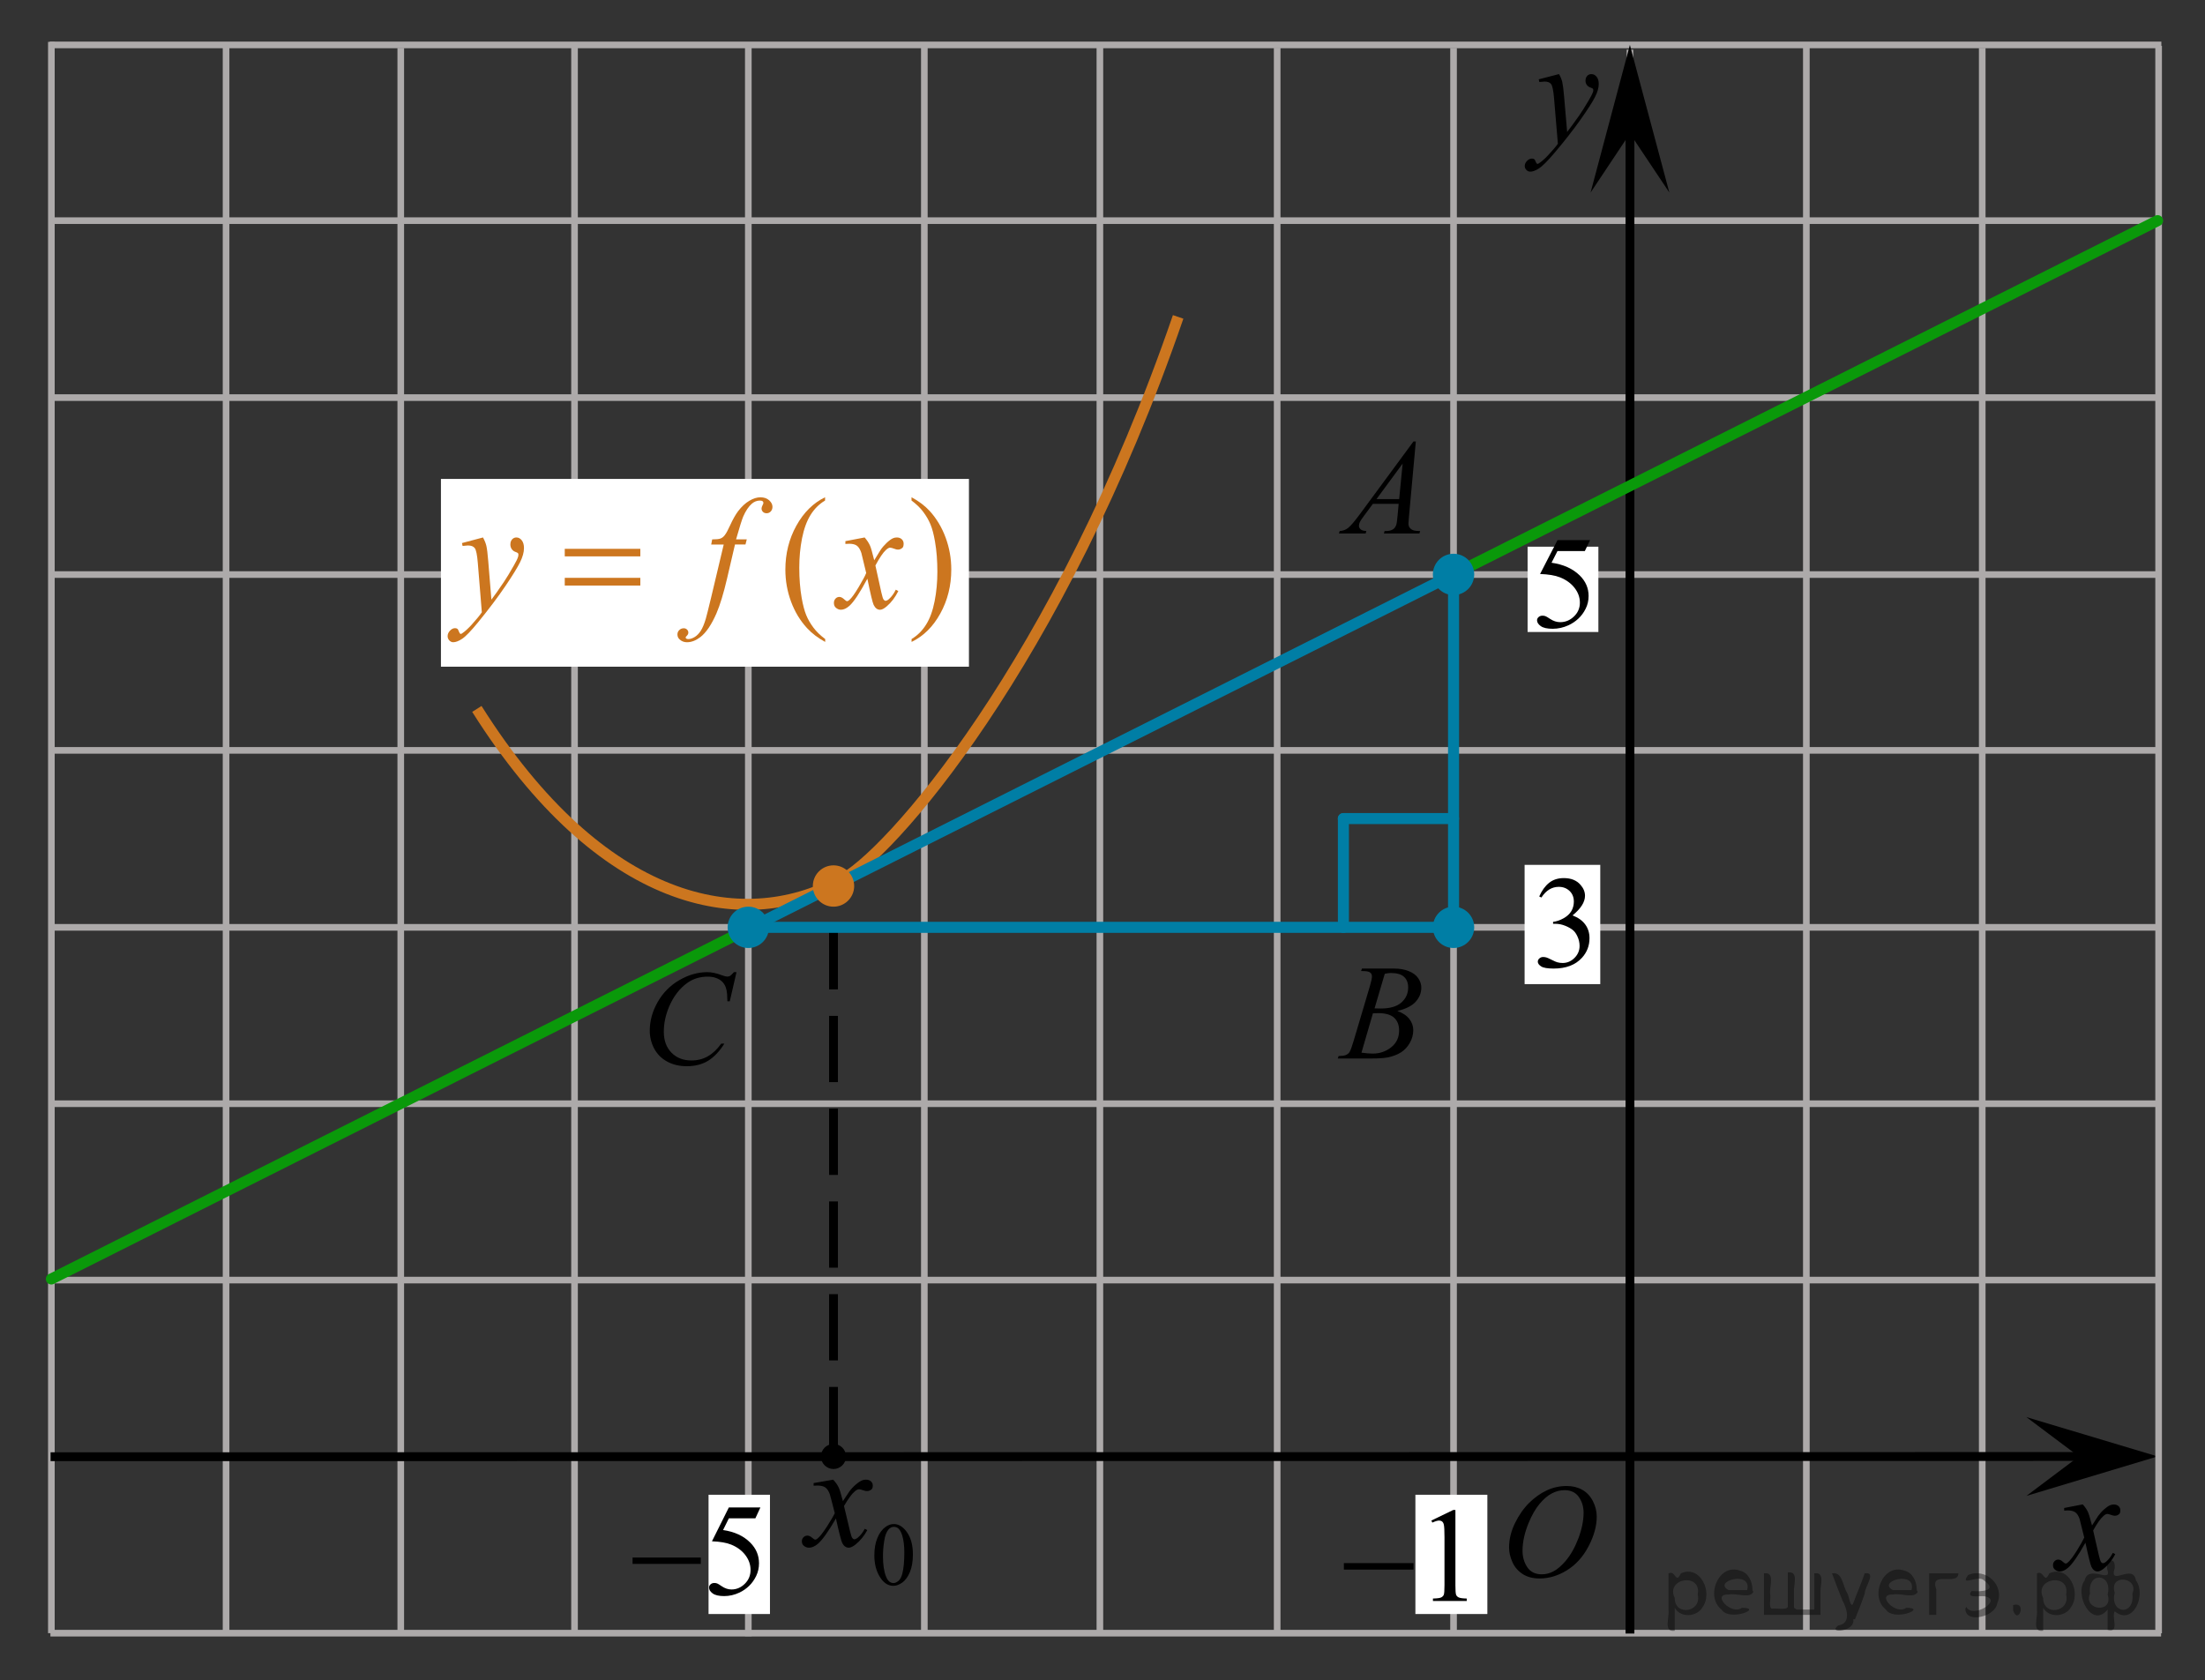 <?xml version="1.0" encoding="utf-8"?>
<!-- Generator: Adobe Illustrator 16.0.0, SVG Export Plug-In . SVG Version: 6.00 Build 0)  -->
<!DOCTYPE svg PUBLIC "-//W3C//DTD SVG 1.1//EN" "http://www.w3.org/Graphics/SVG/1.1/DTD/svg11.dtd">
<svg version="1.1" id="Слой_1" xmlns="http://www.w3.org/2000/svg" xmlns:xlink="http://www.w3.org/1999/xlink" x="0px" y="0px"
	 width="249.573px" height="190.203px" viewBox="-2.954 -83.501 249.573 190.203"
	 enable-background="new -2.954 -83.501 249.573 190.203" xml:space="preserve">
<rect x="-2.954" y="-83.501" width="249.573" height="190.203" fill="#333333" stroke="none"/>
<line fill="none" stroke="#ADAAAA" stroke-width="0.75" stroke-miterlimit="10" x1="221.405" y1="101.618" x2="221.405" y2="-78.077"/>
<line fill="none" stroke="#ADAAAA" stroke-width="0.75" stroke-miterlimit="10" x1="201.497" y1="101.494" x2="201.497" y2="-78.201"/>
<line fill="none" stroke="#ADAAAA" stroke-width="0.75" stroke-miterlimit="10" x1="2.908" y1="-18.462" x2="241.081" y2="-18.462"/>
<line fill="none" stroke="#ADAAAA" stroke-width="0.75" stroke-miterlimit="10" x1="2.886" y1="21.473" x2="241.369" y2="21.473"/>
<line fill="none" stroke="#ADAAAA" stroke-width="0.75" stroke-miterlimit="10" x1="2.886" y1="41.438" x2="241.361" y2="41.438"/>
<line fill="none" stroke="#ADAAAA" stroke-width="0.75" stroke-miterlimit="10" x1="2.778" y1="61.404" x2="241.062" y2="61.404"/>
<line fill="none" stroke="#ADAAAA" stroke-width="0.75" stroke-miterlimit="10" x1="2.687" y1="81.372" x2="221.472" y2="81.372"/>
<line fill="none" stroke="#ADAAAA" stroke-width="0.75" stroke-miterlimit="10" x1="101.667" y1="101.593" x2="101.667" y2="-78.152"/>
<line fill="none" stroke="#ADAAAA" stroke-width="0.75" stroke-miterlimit="10" x1="141.602" y1="101.631" x2="141.602" y2="-78.094"/>
<line fill="none" stroke="#ADAAAA" stroke-width="0.75" stroke-miterlimit="10" x1="161.566" y1="101.618" x2="161.566" y2="-78.077"/>
<line fill="none" stroke="#ADAAAA" stroke-width="0.75" stroke-miterlimit="10" x1="181.533" y1="101.508" x2="181.533" y2="-77.878"/>
<path fill="none" stroke="#000000" stroke-width="1.25" stroke-linejoin="round" stroke-miterlimit="8" d="M241.429,101.336"/>
<path fill="none" stroke="#000000" stroke-width="1.25" stroke-linejoin="round" stroke-miterlimit="8" d="M230.117,92.69"/>
<path fill="none" stroke="#000000" stroke-width="1.25" stroke-linejoin="round" stroke-miterlimit="8" d="M241.429,101.336"/>
<path fill="none" stroke="#000000" stroke-width="1.25" stroke-linejoin="round" stroke-miterlimit="8" d="M222.31,77.567"/>
<path fill="none" stroke="#000000" stroke-width="1.25" stroke-linejoin="round" stroke-miterlimit="8" d="M224.897,87.831"/>
<path fill="none" stroke="#000000" stroke-width="1.25" stroke-linejoin="round" stroke-miterlimit="8" d="M226.957,87.831"/>
<path fill="none" stroke="#000000" stroke-width="1.25" stroke-linejoin="round" stroke-miterlimit="8" d="M229.791,87.831"/>
<path fill="none" stroke="#000000" stroke-width="1.25" stroke-linejoin="round" stroke-miterlimit="8" d="M232.626,87.831"/>
<path fill="none" stroke="#000000" stroke-width="1.25" stroke-linejoin="round" stroke-miterlimit="8" d="M230.199,92.741"/>
<path fill="none" stroke="#000000" stroke-width="1.25" stroke-linejoin="round" stroke-miterlimit="8" d="M232.257,92.741"/>
<path fill="none" stroke="#000000" stroke-width="1.25" stroke-linejoin="round" stroke-miterlimit="8" d="M235.091,92.741"/>
<path fill="none" stroke="#000000" stroke-width="1.25" stroke-linejoin="round" stroke-miterlimit="8" d="M237.927,92.741"/>
<path fill="none" stroke="#000000" stroke-width="1.25" stroke-linejoin="round" stroke-miterlimit="8" d="M221.466,64.552"/>
<path fill="none" stroke="#000000" stroke-width="1.25" stroke-linejoin="round" stroke-miterlimit="8" d="M222.292,78.102"/>
<path fill="none" stroke="#000000" stroke-width="1.25" stroke-linejoin="round" stroke-miterlimit="8" d="M209.181,41.902"/>
<path fill="none" stroke="#000000" stroke-width="1.25" stroke-linejoin="round" stroke-miterlimit="8" d="M221.479,64.682"/>
<path fill="none" stroke="#000000" stroke-width="1.25" stroke-linejoin="round" stroke-miterlimit="8" d="M163.807,22.903"/>
<path fill="none" stroke="#000000" stroke-width="1.25" stroke-linejoin="round" stroke-miterlimit="8" d="M209.66,42.346"/>
<path fill="none" stroke="#000000" stroke-width="1.25" stroke-linejoin="round" stroke-miterlimit="8" d="M148.596,31.868"/>
<path fill="none" stroke="#000000" stroke-width="1.25" stroke-linejoin="round" stroke-miterlimit="8" d="M141.602,61.404"/>
<line fill="none" stroke="#ADAAAA" stroke-width="0.75" stroke-miterlimit="10" x1="2.688" y1="-38.493" x2="241.369" y2="-38.493"/>
<line fill="none" stroke="#ADAAAA" stroke-width="0.75" stroke-miterlimit="10" x1="3.221" y1="1.44" x2="241.173" y2="1.44"/>
<g>
	<g>
		<g>
			<g>
				<g>
					<g>
						<g>
							<g>
								<g>
									<g>
										<defs>
											<rect id="SVGID_1_" x="225.897" y="81.204" width="16.131" height="18.543"/>
										</defs>
										<clipPath id="SVGID_2_">
											<use xlink:href="#SVGID_1_"  overflow="visible"/>
										</clipPath>
										<g clip-path="url(#SVGID_2_)">
											<path d="M232.78,86.794c0.261,0.282,0.447,0.564,0.584,0.85c0.097,0.193,0.248,0.709,0.468,1.539l0.688-1.073
												c0.189-0.263,0.406-0.511,0.668-0.743c0.271-0.233,0.494-0.396,0.693-0.479c0.127-0.058,0.266-0.082,0.418-0.082
												c0.225,0,0.402,0.063,0.539,0.188c0.133,0.125,0.199,0.273,0.199,0.457c0,0.202-0.037,0.349-0.117,0.425
												c-0.146,0.135-0.314,0.202-0.504,0.202c-0.109,0-0.23-0.022-0.355-0.071c-0.246-0.088-0.412-0.131-0.496-0.131
												c-0.127,0-0.27,0.075-0.44,0.229c-0.326,0.281-0.717,0.828-1.166,1.643l0.645,2.805c0.105,0.431,0.189,0.688,0.252,0.771
												c0.066,0.081,0.146,0.127,0.203,0.127c0.111,0,0.24-0.063,0.387-0.188c0.289-0.25,0.535-0.575,0.74-0.979l0.275,0.146
												c-0.33,0.644-0.75,1.172-1.26,1.6c-0.289,0.236-0.533,0.354-0.732,0.354c-0.295,0-0.527-0.172-0.701-0.515
												c-0.104-0.214-0.338-1.125-0.684-2.737c-0.82,1.474-1.479,2.42-1.976,2.845c-0.313,0.271-0.631,0.407-0.93,0.407
												c-0.211,0-0.396-0.077-0.576-0.235c-0.125-0.116-0.188-0.276-0.188-0.479c0-0.183,0.059-0.328,0.174-0.446
												c0.115-0.117,0.256-0.183,0.424-0.183s0.354,0.09,0.537,0.265c0.135,0.125,0.24,0.188,0.313,0.188
												c0.064,0,0.146-0.045,0.238-0.132c0.248-0.206,0.586-0.647,1.017-1.336c0.426-0.688,0.7-1.183,0.834-1.479
												c-0.324-1.318-0.503-2.021-0.525-2.098c-0.121-0.354-0.279-0.604-0.475-0.748c-0.193-0.146-0.479-0.224-0.855-0.224
												c-0.121,0-0.26,0.008-0.418,0.019V87.2L232.78,86.794z"/>
										</g>
									</g>
								</g>
							</g>
						</g>
					</g>
				</g>
			</g>
		</g>
	</g>
</g>
<line fill="none" stroke="#ADAAAA" stroke-width="0.75" stroke-miterlimit="10" x1="2.753" y1="101.372" x2="241.648" y2="101.372"/>
<line fill="none" stroke="#ADAAAA" stroke-width="0.75" stroke-miterlimit="10" x1="81.744" y1="101.717" x2="81.744" y2="-78.187"/>
<line fill="none" stroke="#ADAAAA" stroke-width="0.75" stroke-miterlimit="10" x1="121.537" y1="101.631" x2="121.537" y2="-78.107"/>
<line fill="none" stroke="#ADAAAA" stroke-width="0.75" stroke-miterlimit="10" x1="2.68" y1="-78.417" x2="241.679" y2="-78.417"/>
<line fill="none" stroke="#ADAAAA" stroke-width="0.75" stroke-miterlimit="10" x1="62.074" y1="101.681" x2="62.074" y2="-78.223"/>
<line fill="none" stroke="#ADAAAA" stroke-width="0.75" stroke-miterlimit="10" x1="42.406" y1="101.508" x2="42.406" y2="-78.08"/>
<g>
	<g>
		<g>
			<g>
				<g>
					<g>
						<g>
							<defs>
								<rect id="SVGID_3_" x="84.792" y="74.531" width="18.521" height="24.692"/>
							</defs>
							<clipPath id="SVGID_4_">
								<use xlink:href="#SVGID_3_"  overflow="visible"/>
							</clipPath>
							<g clip-path="url(#SVGID_4_)">
								<path d="M96.01,92.563c0-0.77,0.115-1.43,0.35-1.983c0.229-0.558,0.539-0.968,0.925-1.24
									c0.297-0.215,0.604-0.321,0.924-0.321c0.52,0,0.979,0.268,1.393,0.791c0.517,0.651,0.771,1.537,0.771,2.651
									c0,0.783-0.113,1.447-0.338,1.994c-0.229,0.545-0.517,0.94-0.861,1.188c-0.353,0.248-0.688,0.371-1.012,0.371
									c-0.646,0-1.179-0.38-1.604-1.14C96.192,94.233,96.01,93.463,96.01,92.563z M96.985,92.686c0,0.931,0.113,1.688,0.345,2.271
									c0.188,0.494,0.471,0.74,0.846,0.74c0.18,0,0.363-0.08,0.559-0.24c0.189-0.162,0.338-0.432,0.438-0.813
									c0.149-0.566,0.229-1.373,0.229-2.406c0-0.771-0.08-1.41-0.237-1.926c-0.119-0.381-0.271-0.648-0.461-0.812
									c-0.14-0.108-0.304-0.164-0.492-0.164c-0.228,0-0.426,0.104-0.604,0.304c-0.235,0.274-0.397,0.709-0.483,1.299
									C97.028,91.534,96.985,92.116,96.985,92.686z"/>
							</g>
						</g>
					</g>
				</g>
			</g>
		</g>
		<g>
			<g>
				<g>
					<g>
						<g>
							<defs>
								<rect id="SVGID_5_" x="84.792" y="74.531" width="18.521" height="24.692"/>
							</defs>
							<clipPath id="SVGID_6_">
								<use xlink:href="#SVGID_5_"  overflow="visible"/>
							</clipPath>
							<g clip-path="url(#SVGID_6_)">
								<path d="M91.351,83.999c0.271,0.289,0.478,0.576,0.613,0.862c0.101,0.195,0.262,0.722,0.487,1.564l0.729-1.094
									c0.191-0.268,0.428-0.521,0.705-0.76c0.273-0.24,0.52-0.404,0.729-0.492c0.133-0.057,0.276-0.084,0.438-0.084
									c0.236,0,0.428,0.063,0.568,0.189s0.211,0.278,0.211,0.465c0,0.209-0.043,0.354-0.125,0.432
									c-0.156,0.139-0.332,0.207-0.531,0.207c-0.115,0-0.24-0.025-0.373-0.074c-0.26-0.088-0.436-0.133-0.521-0.133
									c-0.134,0-0.291,0.078-0.476,0.23c-0.344,0.285-0.75,0.846-1.229,1.666l0.68,2.854c0.104,0.438,0.193,0.697,0.27,0.783
									c0.07,0.086,0.146,0.129,0.216,0.129c0.114,0,0.25-0.064,0.405-0.191c0.304-0.254,0.563-0.586,0.775-0.996l0.291,0.15
									c-0.35,0.65-0.791,1.191-1.324,1.625c-0.307,0.242-0.563,0.365-0.771,0.365c-0.312,0-0.558-0.178-0.738-0.523
									c-0.113-0.215-0.354-1.143-0.72-2.785c-0.861,1.498-1.556,2.463-2.072,2.896c-0.338,0.273-0.664,0.414-0.979,0.414
									c-0.222,0-0.422-0.08-0.604-0.24c-0.135-0.123-0.199-0.285-0.199-0.49c0-0.182,0.063-0.334,0.185-0.455
									c0.119-0.121,0.271-0.184,0.446-0.184c0.179,0,0.363,0.088,0.563,0.266c0.144,0.127,0.254,0.191,0.332,0.191
									c0.063,0,0.148-0.045,0.256-0.133c0.261-0.213,0.613-0.664,1.063-1.359c0.447-0.697,0.739-1.199,0.881-1.51
									c-0.347-1.344-0.529-2.055-0.56-2.131c-0.127-0.359-0.293-0.613-0.498-0.768c-0.203-0.146-0.506-0.224-0.899-0.224
									c-0.128,0-0.273,0.004-0.438,0.017v-0.297L91.351,83.999z"/>
							</g>
						</g>
					</g>
				</g>
			</g>
		</g>
	</g>
</g>
<line fill="none" stroke="#ADAAAA" stroke-width="0.75" stroke-miterlimit="10" x1="22.633" y1="101.593" x2="22.633" y2="-78.215"/>
<line fill="none" stroke="#ADAAAA" stroke-width="0.75" stroke-miterlimit="10" x1="2.917" y1="-58.524" x2="241.252" y2="-58.524"/>
<path fill="none" stroke="#ADAAAA" stroke-width="0.75" stroke-miterlimit="10" d="M22.633-78.267"/>
<path fill="none" stroke="#ADAAAA" stroke-width="0.75" stroke-miterlimit="10" d="M22.633,101.287"/>
<line fill="none" stroke="#ADAAAA" stroke-width="0.75" stroke-miterlimit="10" x1="2.86" y1="101.372" x2="2.86" y2="-78.762"/>
<line fill="none" stroke="#000000" stroke-miterlimit="10" x1="181.533" y1="101.415" x2="181.533" y2="-74.153"/>
<polygon points="181.529,-68.39 177.075,-61.7 181.525,-78.417 185.991,-61.707 "/>
<g>
	<g>
		<g>
			<g>
				<g>
					<g>
						<g>
							<g>
								<g>
									<g>
										<g>
											<defs>
												<polygon id="SVGID_7_" points="176.467,-59.799 185.566,-59.799 185.566,-80.318 159.143,-80.318 159.143,-59.799 
																									"/>
											</defs>
											<clipPath id="SVGID_8_">
												<use xlink:href="#SVGID_7_"  overflow="visible"/>
											</clipPath>
											<g clip-path="url(#SVGID_8_)">
												<path d="M173.502-75.114c0.182,0.316,0.301,0.612,0.369,0.89c0.063,0.275,0.137,0.818,0.205,1.627l0.348,4.033
													c0.313-0.396,0.771-1.018,1.369-1.869c0.289-0.415,0.646-0.979,1.065-1.696c0.263-0.438,0.416-0.743,0.478-0.918
													c0.031-0.087,0.047-0.179,0.047-0.271c0-0.061-0.021-0.107-0.055-0.146c-0.037-0.038-0.138-0.083-0.287-0.136
													c-0.15-0.053-0.283-0.146-0.392-0.287c-0.104-0.141-0.147-0.299-0.147-0.479c0-0.225,0.063-0.403,0.188-0.541
													s0.282-0.205,0.477-0.205c0.229,0,0.428,0.101,0.59,0.3c0.162,0.198,0.244,0.475,0.244,0.823
													c0,0.433-0.146,0.926-0.43,1.479c-0.279,0.555-0.827,1.405-1.637,2.554c-0.813,1.146-1.787,2.398-2.938,3.756
													c-0.793,0.936-1.381,1.521-1.769,1.768c-0.383,0.244-0.711,0.363-0.979,0.363c-0.162,0-0.31-0.063-0.435-0.191
													c-0.123-0.128-0.188-0.276-0.188-0.445c0-0.214,0.084-0.406,0.258-0.582c0.172-0.176,0.354-0.263,0.557-0.263
													c0.104,0,0.188,0.022,0.265,0.073c0.041,0.025,0.088,0.104,0.137,0.23c0.055,0.129,0.1,0.215,0.143,0.259
													c0.021,0.026,0.063,0.041,0.099,0.041c0.026,0,0.088-0.026,0.166-0.082c0.289-0.188,0.625-0.479,1.008-0.886
													c0.504-0.535,0.877-0.975,1.117-1.313l-0.438-5.196c-0.074-0.857-0.188-1.381-0.332-1.565
													c-0.146-0.188-0.396-0.278-0.739-0.278c-0.105,0-0.31,0.018-0.591,0.049l-0.067-0.303L173.502-75.114z"/>
											</g>
										</g>
									</g>
								</g>
							</g>
						</g>
					</g>
				</g>
			</g>
		</g>
	</g>
</g>
<line fill="none" stroke="#000000" stroke-linejoin="round" stroke-miterlimit="10" stroke-dasharray="7.5,3" x1="91.386" y1="80.997" x2="91.386" y2="16.497"/>
<g>
	<g>
		<defs>
			<rect id="SVGID_9_" x="77.243" y="50.142" width="23.152" height="18.523"/>
		</defs>
		<clipPath id="SVGID_10_">
			<use xlink:href="#SVGID_9_"  overflow="visible"/>
		</clipPath>
		<g clip-path="url(#SVGID_10_)">
			<path d="M-17.364-28.26l-0.788,2.163h-6.632v-0.307c1.951-1.78,3.324-3.232,4.12-4.361c0.796-1.128,1.193-2.157,1.193-3.092
				c0-0.713-0.218-1.299-0.654-1.757c-0.438-0.459-0.959-0.688-1.567-0.688c-0.553,0-1.049,0.161-1.488,0.484
				c-0.438,0.323-0.764,0.797-0.974,1.422h-0.307c0.138-1.021,0.493-1.808,1.064-2.354c0.572-0.547,1.286-0.821,2.144-0.821
				c0.912,0,1.673,0.293,2.283,0.878c0.611,0.586,0.918,1.277,0.918,2.073c0,0.569-0.134,1.139-0.398,1.708
				c-0.409,0.895-1.072,1.843-1.99,2.843c-1.376,1.503-2.235,2.41-2.579,2.719h2.936c0.597,0,1.016-0.021,1.256-0.065
				s0.458-0.134,0.651-0.27c0.192-0.136,0.361-0.327,0.506-0.575L-17.364-28.26L-17.364-28.26z"/>
		</g>
	</g>
	<g>
		<defs>
			<rect id="SVGID_11_" x="77.243" y="50.142" width="23.152" height="18.523"/>
		</defs>
		<clipPath id="SVGID_12_">
			<use xlink:href="#SVGID_11_"  overflow="visible"/>
		</clipPath>
		<g clip-path="url(#SVGID_12_)">
			<path d="M-27.987-25.875h8.705v0.82h-8.705V-25.875z"/>
		</g>
	</g>
</g>
<polygon points="232.344,81.369 226.403,76.914 241.252,81.365 226.409,85.831 "/>
<line fill="none" stroke="#000000" stroke-miterlimit="10" x1="2.771" y1="81.399" x2="234.102" y2="81.372"/>
<path fill="none" stroke="#CC761F" stroke-width="1.25" stroke-linejoin="round" stroke-miterlimit="8" d="M130.394-47.628
	C116.977-8.586,97.582,13.684,91.957,16.278c-10.906,5.82-26.813,2.87-40.938-19.53"/>
<line fill="none" stroke="#ADAAAA" stroke-width="0.75" stroke-miterlimit="10" x1="241.369" y1="101.386" x2="241.369" y2="-78.309"/>
<line fill="none" stroke="#0A990A" stroke-width="1.25" stroke-linecap="round" stroke-linejoin="round" stroke-miterlimit="8" x1="161.566" y1="-18.478" x2="241.252" y2="-58.524"/>
<line fill="none" stroke="#007EA5" stroke-width="1.25" stroke-linecap="round" stroke-linejoin="round" stroke-miterlimit="8" x1="81.744" y1="21.635" x2="161.566" y2="-18.478"/>
<line fill="none" stroke="#0A990A" stroke-width="1.25" stroke-linecap="round" stroke-linejoin="round" stroke-miterlimit="8" x1="2.86" y1="61.278" x2="81.744" y2="21.635"/>
<circle cx="91.385" cy="81.372" r="1.417"/>
<g>
	<g>
		<g>
			<g>
				<g>
					<defs>
						<rect id="SVGID_13_" x="164.9" y="81.204" width="16.439" height="17.871"/>
					</defs>
					<clipPath id="SVGID_14_">
						<use xlink:href="#SVGID_13_"  overflow="visible"/>
					</clipPath>
					<g clip-path="url(#SVGID_14_)">
						<path d="M174.379,84.712c0.661,0,1.248,0.146,1.758,0.433s0.91,0.714,1.199,1.276c0.288,0.562,0.436,1.147,0.436,1.753
							c0,1.072-0.311,2.198-0.932,3.378c-0.621,1.18-1.435,2.078-2.435,2.697c-1,0.62-2.035,0.932-3.104,0.932
							c-0.771,0-1.414-0.172-1.934-0.515c-0.519-0.343-0.898-0.793-1.146-1.354s-0.371-1.104-0.371-1.632
							c0-0.938,0.227-1.858,0.674-2.771c0.447-0.913,0.982-1.676,1.605-2.289c0.623-0.612,1.289-1.084,1.994-1.414
							C172.833,84.877,173.583,84.712,174.379,84.712z M174.129,85.185c-0.49,0-0.974,0.122-1.438,0.366
							c-0.466,0.244-0.935,0.643-1.396,1.195c-0.462,0.554-0.875,1.279-1.244,2.176c-0.451,1.104-0.677,2.145-0.677,3.123
							c0,0.698,0.179,1.317,0.535,1.856c0.359,0.539,0.908,0.81,1.646,0.81c0.447,0,0.887-0.11,1.313-0.332
							c0.431-0.224,0.875-0.603,1.345-1.138c0.584-0.675,1.071-1.535,1.475-2.581c0.396-1.046,0.597-2.021,0.597-2.928
							c0-0.669-0.181-1.262-0.537-1.776C175.387,85.443,174.848,85.185,174.129,85.185z"/>
					</g>
				</g>
			</g>
		</g>
	</g>
</g>
<rect x="157.248" y="85.705" fill="#FFFFFF" width="8.144" height="13.5"/>
<g>
	<g>
		<path d="M159.053,88.625l2.477-1.198h0.247v8.521c0,0.565,0.024,0.917,0.071,1.057c0.048,0.139,0.146,0.245,0.297,0.319
			s0.455,0.117,0.915,0.127v0.275h-3.826V97.45c0.479-0.01,0.79-0.051,0.93-0.123c0.141-0.071,0.238-0.168,0.293-0.29
			s0.083-0.485,0.083-1.09V90.5c0-0.734-0.025-1.206-0.075-1.414c-0.035-0.159-0.099-0.275-0.191-0.35
			c-0.093-0.074-0.204-0.111-0.334-0.111c-0.186,0-0.443,0.077-0.773,0.23L159.053,88.625z"/>
	</g>
	<g>
		<path d="M149.153,93.44h7.879v0.737h-7.879V93.44z"/>
	</g>
</g>
<rect x="77.243" y="85.705" fill="#FFFFFF" width="6.951" height="13.5"/>
<g>
	<g>
		<path d="M83.114,87.138l-0.573,1.237h-3l-0.655,1.323c1.3,0.189,2.329,0.667,3.089,1.433c0.652,0.659,0.979,1.435,0.979,2.327
			c0,0.52-0.106,0.999-0.32,1.439c-0.213,0.441-0.481,0.818-0.805,1.128c-0.324,0.311-0.685,0.56-1.081,0.749
			c-0.564,0.267-1.143,0.4-1.735,0.4c-0.599,0-1.033-0.102-1.306-0.303s-0.408-0.422-0.408-0.665c0-0.136,0.057-0.255,0.169-0.36
			c0.113-0.104,0.255-0.156,0.427-0.156c0.127,0,0.239,0.02,0.335,0.059c0.095,0.039,0.258,0.139,0.488,0.299
			c0.368,0.252,0.74,0.377,1.118,0.377c0.573,0,1.077-0.214,1.511-0.643c0.435-0.43,0.651-0.952,0.651-1.568
			c0-0.596-0.194-1.152-0.581-1.668c-0.388-0.517-0.922-0.915-1.604-1.196c-0.534-0.218-1.262-0.344-2.184-0.378l1.912-3.833H83.114
			z"/>
	</g>
	<g>
		<path d="M68.644,92.811h7.721v0.72h-7.721V92.811z"/>
	</g>
</g>
<rect x="169.609" y="14.401" fill="#FFFFFF" width="8.563" height="13.5"/>
<g>
	<g>
		<path d="M171.263,17.978c0.293-0.664,0.664-1.177,1.111-1.538s1.005-0.542,1.673-0.542c0.824,0,1.457,0.257,1.896,0.771
			c0.334,0.383,0.501,0.793,0.501,1.229c0,0.718-0.472,1.459-1.411,2.226c0.632,0.238,1.109,0.577,1.434,1.019
			c0.324,0.441,0.486,0.96,0.486,1.556c0,0.854-0.283,1.593-0.851,2.218c-0.738,0.814-1.809,1.222-3.21,1.222
			c-0.692,0-1.164-0.082-1.415-0.247c-0.25-0.165-0.375-0.342-0.375-0.531c0-0.141,0.06-0.264,0.179-0.371
			c0.119-0.106,0.262-0.16,0.429-0.16c0.127,0,0.256,0.02,0.387,0.059c0.086,0.024,0.281,0.112,0.585,0.265
			c0.304,0.153,0.514,0.244,0.629,0.273c0.188,0.053,0.389,0.08,0.601,0.08c0.517,0,0.965-0.192,1.347-0.575
			c0.382-0.383,0.573-0.836,0.573-1.36c0-0.383-0.089-0.757-0.266-1.12c-0.133-0.271-0.275-0.478-0.434-0.618
			c-0.218-0.194-0.516-0.37-0.896-0.527c-0.379-0.158-0.767-0.236-1.16-0.236h-0.243v-0.218c0.399-0.048,0.801-0.187,1.202-0.415
			s0.693-0.502,0.877-0.822c0.182-0.32,0.271-0.672,0.271-1.055c0-0.5-0.163-0.903-0.488-1.211
			c-0.326-0.308-0.731-0.462-1.219-0.462c-0.783,0-1.438,0.402-1.965,1.208L171.263,17.978z"/>
	</g>
</g>
<rect x="169.947" y="-21.616" fill="#FFFFFF" width="8.012" height="9.656"/>
<g>
	<g>
		<path d="M177.018-22.359l-0.592,1.236h-3.097l-0.674,1.323c1.34,0.189,2.401,0.667,3.187,1.434
			c0.672,0.659,1.009,1.435,1.009,2.327c0,0.519-0.109,0.999-0.33,1.439c-0.22,0.441-0.496,0.817-0.831,1.128
			c-0.334,0.311-0.704,0.56-1.114,0.749c-0.582,0.267-1.18,0.399-1.791,0.399c-0.617,0-1.065-0.101-1.347-0.302
			c-0.28-0.201-0.422-0.423-0.422-0.665c0-0.136,0.06-0.256,0.175-0.36c0.116-0.104,0.264-0.156,0.44-0.156
			c0.131,0,0.246,0.02,0.345,0.059c0.1,0.039,0.268,0.138,0.505,0.298c0.38,0.252,0.765,0.378,1.153,0.378
			c0.592,0,1.111-0.214,1.559-0.644c0.448-0.429,0.672-0.951,0.672-1.567c0-0.596-0.199-1.152-0.6-1.669s-0.951-0.915-1.654-1.196
			c-0.551-0.218-1.302-0.344-2.252-0.378l1.973-3.833H177.018z"/>
	</g>
</g>
<rect x="46.954" y="-29.287" fill="#FFFFFF" width="59.762" height="21.255"/>
<g>
	<g>
		<g>
			<g>
				<g>
					<g>
						<g>
							<g>
								<g>
									<defs>
										<rect id="SVGID_15_" x="44.73" y="-31.069" width="63.693" height="24.588"/>
									</defs>
									<clipPath id="SVGID_16_">
										<use xlink:href="#SVGID_15_"  overflow="visible"/>
									</clipPath>
									<g clip-path="url(#SVGID_16_)">
										<path fill="#CC761F" d="M90.445-11.162v0.326c-0.82-0.446-1.508-0.968-2.057-1.567c-0.781-0.851-1.389-1.854-1.813-3.011
											c-0.426-1.157-0.637-2.355-0.637-3.602c0-1.818,0.412-3.479,1.244-4.979c0.83-1.5,1.914-2.572,3.25-3.218v0.37
											c-0.668,0.397-1.217,0.943-1.645,1.637c-0.432,0.693-0.748,1.57-0.961,2.633c-0.211,1.063-0.314,2.171-0.314,3.328
											c0,1.256,0.09,2.397,0.271,3.425c0.143,0.812,0.313,1.46,0.516,1.95c0.199,0.49,0.475,0.961,0.814,1.413
											C89.45-12.003,89.894-11.574,90.445-11.162z"/>
										<path fill="#CC761F" d="M100.216-26.842v-0.37c0.822,0.439,1.512,0.96,2.063,1.559c0.775,0.857,1.377,1.862,1.801,3.016
											c0.424,1.152,0.637,2.354,0.637,3.604c0,1.819-0.412,3.479-1.24,4.979c-0.826,1.5-1.91,2.57-3.254,3.218v-0.326
											c0.668-0.405,1.221-0.952,1.646-1.642c0.436-0.69,0.752-1.567,0.961-2.634c0.209-1.064,0.313-2.177,0.313-3.332
											c0-1.25-0.088-2.393-0.27-3.426c-0.139-0.81-0.309-1.458-0.512-1.945c-0.201-0.486-0.477-0.957-0.813-1.408
											C101.216-25.999,100.771-26.432,100.216-26.842z"/>
									</g>
								</g>
							</g>
						</g>
					</g>
				</g>
			</g>
		</g>
		<g>
			<g>
				<g>
					<g>
						<g>
							<g>
								<g>
									<defs>
										<rect id="SVGID_17_" x="44.73" y="-31.069" width="63.693" height="24.588"/>
									</defs>
									<clipPath id="SVGID_18_">
										<use xlink:href="#SVGID_17_"  overflow="visible"/>
									</clipPath>
									<g clip-path="url(#SVGID_18_)">
										<path fill="#CC761F" d="M51.714-22.66c0.188,0.341,0.313,0.659,0.383,0.956c0.068,0.297,0.145,0.879,0.213,1.748
											l0.355,4.332c0.326-0.423,0.801-1.092,1.418-2.007c0.301-0.446,0.668-1.055,1.105-1.823
											c0.27-0.469,0.434-0.798,0.486-0.985c0.033-0.095,0.049-0.189,0.049-0.291c0-0.063-0.02-0.117-0.057-0.159
											c-0.039-0.041-0.141-0.089-0.299-0.146c-0.16-0.056-0.293-0.159-0.398-0.308c-0.104-0.15-0.156-0.321-0.156-0.517
											c0-0.24,0.063-0.434,0.193-0.58s0.293-0.221,0.488-0.221c0.234,0,0.439,0.107,0.607,0.321s0.252,0.509,0.252,0.885
											c0,0.464-0.146,0.994-0.438,1.589c-0.293,0.596-0.855,1.511-1.691,2.743c-0.836,1.231-1.852,2.576-3.039,4.032
											c-0.816,1.003-1.428,1.636-1.82,1.896c-0.396,0.262-0.736,0.394-1.021,0.394c-0.168,0-0.313-0.069-0.445-0.207
											c-0.127-0.139-0.188-0.299-0.188-0.479c0-0.229,0.09-0.438,0.268-0.625c0.178-0.188,0.367-0.281,0.572-0.281
											c0.107,0,0.197,0.025,0.271,0.079c0.043,0.028,0.092,0.112,0.143,0.251c0.055,0.139,0.102,0.229,0.146,0.276
											c0.023,0.029,0.063,0.044,0.102,0.044c0.031,0,0.088-0.028,0.17-0.088c0.301-0.2,0.646-0.518,1.043-0.951
											c0.521-0.576,0.906-1.045,1.156-1.409l-0.455-5.581c-0.076-0.922-0.188-1.481-0.346-1.683
											c-0.148-0.199-0.404-0.299-0.77-0.299c-0.111,0-0.313,0.018-0.607,0.053l-0.07-0.326L51.714-22.66z"/>
										<path fill="#CC761F" d="M81.57-22.45l-0.146,0.581h-1.188l-0.896,3.848c-0.396,1.695-0.797,3.008-1.197,3.937
											c-0.568,1.309-1.186,2.213-1.84,2.712c-0.5,0.381-1,0.572-1.5,0.572c-0.326,0-0.604-0.105-0.83-0.317
											c-0.168-0.146-0.252-0.337-0.252-0.571c0-0.188,0.066-0.352,0.207-0.487c0.139-0.14,0.311-0.207,0.51-0.207
											c0.146,0,0.271,0.05,0.369,0.148c0.104,0.102,0.148,0.215,0.148,0.344c0,0.129-0.059,0.25-0.172,0.36
											c-0.088,0.082-0.131,0.146-0.131,0.186c0,0.054,0.021,0.095,0.059,0.123c0.051,0.041,0.125,0.063,0.23,0.063
											c0.232,0,0.479-0.079,0.736-0.237c0.26-0.158,0.486-0.396,0.689-0.708c0.201-0.313,0.391-0.769,0.566-1.359
											c0.076-0.247,0.279-1.062,0.611-2.438l1.416-5.96h-1.416l0.111-0.581c0.449,0,0.768-0.033,0.941-0.101
											c0.182-0.067,0.348-0.197,0.49-0.389c0.148-0.189,0.348-0.547,0.582-1.068c0.32-0.705,0.631-1.25,0.924-1.639
											c0.398-0.521,0.822-0.914,1.27-1.176c0.439-0.261,0.855-0.392,1.25-0.392c0.41,0,0.742,0.112,0.992,0.339
											c0.25,0.227,0.375,0.472,0.375,0.735c0,0.206-0.063,0.379-0.188,0.52c-0.125,0.142-0.285,0.211-0.479,0.211
											c-0.168,0-0.309-0.053-0.412-0.158c-0.104-0.104-0.158-0.231-0.158-0.378c0-0.095,0.035-0.211,0.104-0.349
											c0.072-0.138,0.105-0.229,0.105-0.276c0-0.082-0.023-0.145-0.072-0.186c-0.07-0.06-0.176-0.088-0.311-0.088
											c-0.346,0-0.648,0.116-0.924,0.352c-0.361,0.313-0.688,0.799-0.979,1.461c-0.145,0.347-0.416,1.206-0.807,2.58h1.191
											v-0.005h0.016v-0.002H81.57z"/>
										<path fill="#CC761F" d="M94.911-22.66c0.268,0.306,0.467,0.611,0.604,0.916c0.102,0.211,0.26,0.767,0.479,1.664
											l0.717-1.162c0.189-0.281,0.424-0.55,0.691-0.806c0.271-0.255,0.51-0.431,0.717-0.523
											c0.131-0.059,0.271-0.088,0.436-0.088c0.23,0,0.42,0.068,0.561,0.203c0.139,0.135,0.207,0.299,0.207,0.493
											c0,0.223-0.039,0.375-0.121,0.458c-0.15,0.146-0.326,0.22-0.521,0.22c-0.111,0-0.232-0.025-0.365-0.079
											c-0.256-0.094-0.428-0.141-0.52-0.141c-0.129,0-0.279,0.083-0.463,0.247c-0.338,0.305-0.734,0.896-1.205,1.771
											l0.668,3.029c0.105,0.464,0.189,0.741,0.264,0.832c0.068,0.091,0.145,0.136,0.211,0.136c0.115,0,0.248-0.066,0.396-0.202
											c0.303-0.27,0.557-0.621,0.77-1.057l0.285,0.158c-0.346,0.691-0.773,1.268-1.309,1.726
											c-0.297,0.258-0.553,0.389-0.756,0.389c-0.307,0-0.549-0.186-0.729-0.556c-0.113-0.229-0.354-1.215-0.709-2.958
											c-0.85,1.59-1.525,2.615-2.035,3.072c-0.332,0.293-0.65,0.439-0.961,0.439c-0.223,0-0.416-0.085-0.6-0.256
											c-0.131-0.129-0.191-0.302-0.191-0.52c0-0.194,0.063-0.355,0.182-0.484c0.117-0.129,0.266-0.192,0.438-0.192
											c0.17,0,0.355,0.095,0.555,0.281c0.143,0.136,0.248,0.202,0.324,0.202c0.063,0,0.146-0.047,0.254-0.141
											c0.256-0.224,0.604-0.705,1.043-1.444c0.438-0.739,0.729-1.271,0.859-1.603c-0.338-1.427-0.52-2.182-0.547-2.265
											c-0.125-0.381-0.287-0.649-0.484-0.81c-0.201-0.159-0.496-0.238-0.893-0.238c-0.125,0-0.271,0.006-0.432,0.021v-0.317
											L94.911-22.66z"/>
									</g>
								</g>
							</g>
						</g>
					</g>
				</g>
			</g>
		</g>
		<g>
			<g>
				<g>
					<g>
						<g>
							<g>
								<g>
									<defs>
										<rect id="SVGID_19_" x="44.73" y="-31.069" width="63.693" height="24.588"/>
									</defs>
									<clipPath id="SVGID_20_">
										<use xlink:href="#SVGID_19_"  overflow="visible"/>
									</clipPath>
									<g clip-path="url(#SVGID_20_)">
										<path fill="#CC761F" d="M60.968-21.374h8.553v0.854h-8.553V-21.374z M60.968-18.09h8.553v0.872h-8.553V-18.09z"/>
									</g>
								</g>
							</g>
						</g>
					</g>
				</g>
			</g>
		</g>
	</g>
</g>
<path fill="none" stroke="#0A990A" stroke-width="1.25" stroke-linecap="round" stroke-linejoin="round" stroke-miterlimit="8" d="
	M246.618,106.702"/>
<path fill="none" stroke="#0A990A" stroke-width="1.25" stroke-linecap="round" stroke-linejoin="round" stroke-miterlimit="8" d="
	M241.429,101.618"/>
<path fill="none" stroke="#0A990A" stroke-width="1.25" stroke-linecap="round" stroke-linejoin="round" stroke-miterlimit="8" d="
	M243.136,103.62"/>
<path fill="none" stroke="#0A990A" stroke-width="1.25" stroke-linecap="round" stroke-linejoin="round" stroke-miterlimit="8" d="
	M2.235-78.417"/>
<path fill="none" stroke="#0A990A" stroke-width="1.25" stroke-linecap="round" stroke-linejoin="round" stroke-miterlimit="8" d="
	M-2.955-83.501"/>
<path fill="none" stroke="#0A990A" stroke-width="1.25" stroke-linecap="round" stroke-linejoin="round" stroke-miterlimit="8" d="
	M-1.248-81.499"/>
<g>
	<path fill="#CC761F" d="M91.386,14.456c-1.289,0-2.34,1.048-2.34,2.341c0,1.288,1.051,2.337,2.34,2.337
		c1.291,0,2.34-1.049,2.34-2.337C93.726,15.504,92.679,14.456,91.386,14.456L91.386,14.456z"/>
	<path fill="none" d="M91.386,14.456c-1.289,0-2.34,1.048-2.34,2.341c0,1.288,1.051,2.337,2.34,2.337c1.291,0,2.34-1.049,2.34-2.337
		C93.726,15.504,92.679,14.456,91.386,14.456L91.386,14.456z"/>
</g>
<line fill="none" stroke="#007EA5" stroke-width="1.25" stroke-linecap="round" stroke-linejoin="round" stroke-miterlimit="8" x1="149.09" y1="9.159" x2="161.566" y2="9.159"/>
<line fill="none" stroke="#007EA5" stroke-width="1.25" stroke-linecap="round" stroke-linejoin="round" stroke-miterlimit="8" x1="149.099" y1="9.176" x2="149.099" y2="21.473"/>
<g>
	<path fill="#007EA5" d="M161.565,19.134c-1.289,0-2.338,1.048-2.338,2.341c0,1.289,1.049,2.337,2.338,2.337
		c1.291,0,2.34-1.049,2.34-2.337C163.906,20.183,162.858,19.134,161.565,19.134L161.565,19.134z"/>
	<path fill="none" d="M161.565,19.134c-1.289,0-2.338,1.048-2.338,2.341c0,1.289,1.049,2.337,2.338,2.337
		c1.291,0,2.34-1.049,2.34-2.337C163.906,20.183,162.858,19.134,161.565,19.134L161.565,19.134z"/>
</g>
<g>
	<g>
		<path d="M157.296-33.525l-0.773,8.471c-0.041,0.396-0.062,0.656-0.062,0.781c0,0.199,0.036,0.353,0.11,0.458
			c0.098,0.146,0.227,0.253,0.39,0.322c0.162,0.069,0.438,0.104,0.823,0.104l-0.082,0.278h-4.021l0.083-0.278h0.175
			c0.324,0,0.592-0.069,0.797-0.21c0.146-0.095,0.26-0.253,0.34-0.475c0.056-0.153,0.105-0.521,0.158-1.096l0.119-1.292h-2.922
			l-1.039,1.404c-0.234,0.314-0.384,0.542-0.443,0.68c-0.061,0.138-0.09,0.268-0.09,0.387c0,0.16,0.063,0.299,0.194,0.413
			c0.132,0.115,0.349,0.179,0.646,0.188l-0.082,0.278h-3.021l0.083-0.278c0.371-0.016,0.698-0.139,0.98-0.371
			c0.283-0.233,0.707-0.729,1.271-1.491l6.099-8.274L157.296-33.525L157.296-33.525z M155.805-31.024l-2.959,4.018h2.565
			L155.805-31.024z"/>
	</g>
</g>
<g>
	<g>
		<path d="M151.098,26.416l0.104-0.277h3.646c0.61,0,1.157,0.096,1.638,0.285c0.479,0.19,0.84,0.455,1.076,0.797
			c0.238,0.342,0.355,0.7,0.355,1.08c0,0.586-0.211,1.115-0.635,1.59c-0.426,0.474-1.117,0.821-2.074,1.047
			c0.617,0.229,1.07,0.535,1.361,0.916s0.438,0.799,0.438,1.256c0,0.505-0.132,0.986-0.394,1.447
			c-0.261,0.461-0.597,0.818-1.005,1.073c-0.409,0.257-0.901,0.443-1.479,0.563c-0.409,0.084-1.053,0.127-1.926,0.127h-3.742
			l0.099-0.277c0.394-0.01,0.657-0.047,0.799-0.111c0.2-0.086,0.345-0.197,0.431-0.338c0.119-0.189,0.281-0.627,0.479-1.308
			l1.83-6.165c0.153-0.521,0.231-0.887,0.231-1.098c0-0.187-0.067-0.332-0.207-0.438c-0.139-0.106-0.398-0.161-0.787-0.161
			C151.253,26.424,151.173,26.421,151.098,26.416z M151.143,35.661c0.543,0.07,0.968,0.104,1.271,0.104
			c0.783,0,1.479-0.234,2.082-0.705c0.604-0.472,0.908-1.108,0.908-1.914c0-0.617-0.189-1.099-0.563-1.441
			c-0.374-0.346-0.979-0.52-1.813-0.52c-0.16,0-0.354,0.008-0.588,0.021L151.143,35.661z M152.626,30.645
			c0.326,0.01,0.563,0.016,0.707,0.016c1.045,0,1.82-0.229,2.33-0.68c0.512-0.453,0.767-1.021,0.767-1.701
			c0-0.518-0.155-0.918-0.468-1.205c-0.313-0.288-0.809-0.434-1.49-0.434c-0.182,0-0.411,0.03-0.691,0.092L152.626,30.645z"/>
	</g>
</g>
<g>
	<g>
		<path d="M80.406,26.549l-0.761,3.297h-0.271l-0.031-0.826c-0.023-0.301-0.082-0.568-0.172-0.805
			c-0.092-0.234-0.228-0.438-0.406-0.611c-0.182-0.172-0.409-0.309-0.688-0.405c-0.275-0.097-0.582-0.146-0.919-0.146
			c-0.897,0-1.685,0.246-2.354,0.735c-0.857,0.626-1.53,1.511-2.02,2.649c-0.4,0.941-0.604,1.896-0.604,2.861
			c0,0.984,0.289,1.771,0.865,2.361c0.578,0.588,1.328,0.883,2.252,0.883c0.695,0,1.316-0.156,1.861-0.467
			c0.547-0.311,1.053-0.788,1.52-1.436h0.354c-0.553,0.877-1.164,1.521-1.837,1.936c-0.674,0.412-1.479,0.618-2.417,0.618
			c-0.833,0-1.57-0.175-2.214-0.521c-0.644-0.351-1.134-0.838-1.47-1.47c-0.336-0.632-0.504-1.31-0.504-2.034
			c0-1.111,0.299-2.193,0.896-3.244c0.6-1.051,1.417-1.877,2.458-2.479c1.042-0.602,2.093-0.9,3.149-0.9
			c0.498,0,1.056,0.119,1.672,0.354c0.271,0.101,0.468,0.149,0.588,0.149s0.229-0.024,0.314-0.074
			c0.092-0.051,0.24-0.193,0.451-0.43h0.283v0.005H80.406z"/>
	</g>
</g>
<line fill="none" stroke="#007EA5" stroke-width="1.25" stroke-linecap="round" stroke-linejoin="round" stroke-miterlimit="8" x1="161.566" y1="21.473" x2="161.566" y2="-18.462"/>
<line fill="none" stroke="#007EA5" stroke-width="1.25" stroke-linecap="round" stroke-linejoin="round" stroke-miterlimit="8" x1="161.566" y1="21.473" x2="81.804" y2="21.473"/>
<g>
	<path fill="#007EA5" d="M161.565-20.817c-1.289,0-2.338,1.048-2.338,2.341c0,1.289,1.049,2.337,2.338,2.337
		c1.291,0,2.34-1.049,2.34-2.337C163.906-19.768,162.858-20.817,161.565-20.817L161.565-20.817z"/>
	<path fill="none" d="M161.565-20.817c-1.289,0-2.338,1.048-2.338,2.341c0,1.289,1.049,2.337,2.338,2.337
		c1.291,0,2.34-1.049,2.34-2.337C163.906-19.768,162.858-20.817,161.565-20.817L161.565-20.817z"/>
</g>
<g>
	<path fill="#007EA5" d="M81.743,19.134c-1.289,0-2.338,1.048-2.338,2.341c0,1.289,1.049,2.337,2.338,2.337
		c1.291,0,2.34-1.049,2.34-2.337C84.085,20.183,83.036,19.134,81.743,19.134L81.743,19.134z"/>
	<path fill="none" d="M81.743,19.134c-1.289,0-2.338,1.048-2.338,2.341c0,1.289,1.049,2.337,2.338,2.337
		c1.291,0,2.34-1.049,2.34-2.337C84.085,20.183,83.036,19.134,81.743,19.134L81.743,19.134z"/>
</g>
<g style="stroke:none;fill:#000;fill-opacity:0.4" > <path d="m 186.6,98.6 c 0,0.8 0,1.6 0,2.5 -1.3,0.2 -0.6,-1.5 -0.7,-2.3 0,-1.4 0,-2.8 0,-4.2 0.8,-0.4 0.8,1.3 1.4,0.0 2.2,-1.0 3.7,2.2 2.4,3.9 -0.6,1.0 -2.4,1.2 -3.1,0.0 z m 2.6,-1.6 c 0.5,-2.5 -3.7,-1.9 -2.6,0.4 0.0,2.1 3.1,1.6 2.6,-0.4 z" /> <path d="m 195.5,96.7 c -0.4,0.8 -1.9,0.1 -2.8,0.3 -2.0,-0.1 0.3,2.4 1.5,1.5 2.5,0.0 -1.4,1.6 -2.3,0.2 -1.9,-1.5 -0.3,-5.3 2.1,-4.4 0.9,0.2 1.4,1.2 1.4,2.2 z m -0.7,-0.2 c 0.6,-2.3 -4.0,-1.0 -2.1,0.0 0.7,0 1.4,-0.0 2.1,-0.0 z" /> <path d="m 200.4,98.7 c 0.6,0 1.3,0 2.0,0 0,-1.3 0,-2.7 0,-4.1 1.3,-0.2 0.6,1.5 0.7,2.3 0,0.8 0,1.6 0,2.4 -2.1,0 -4.2,0 -6.4,0 0,-1.5 0,-3.1 0,-4.7 1.3,-0.2 0.6,1.5 0.7,2.3 0.1,0.5 -0.2,1.6 0.2,1.7 0.5,-0.1 1.6,0.2 1.8,-0.2 0,-1.3 0,-2.6 0,-3.9 1.3,-0.2 0.6,1.5 0.7,2.3 0,0.5 0,1.1 0,1.7 z" /> <path d="m 206.8,99.8 c 0.3,1.4 -3.0,1.7 -1.7,0.7 1.5,-0.2 1.0,-1.9 0.5,-2.8 -0.4,-1.0 -0.8,-2.0 -1.2,-3.1 1.2,-0.2 1.2,1.4 1.7,2.2 0.2,0.2 0.4,1.9 0.7,1.2 0.4,-1.1 0.9,-2.2 1.3,-3.4 1.4,-0.2 0.0,1.5 -0.0,2.3 -0.3,0.9 -0.7,1.9 -1.1,2.9 z" /> <path d="m 214.1,96.7 c -0.4,0.8 -1.9,0.1 -2.8,0.3 -2.0,-0.1 0.3,2.4 1.5,1.5 2.5,0.0 -1.4,1.6 -2.3,0.2 -1.9,-1.5 -0.3,-5.3 2.1,-4.4 0.9,0.2 1.4,1.2 1.4,2.2 z m -0.7,-0.2 c 0.6,-2.3 -4.0,-1.0 -2.1,0.0 0.7,0 1.4,-0.0 2.1,-0.0 z" /> <path d="m 215.4,99.3 c 0,-1.5 0,-3.1 0,-4.7 1.1,0 2.2,0 3.3,0 0.0,1.5 -3.3,-0.4 -2.5,1.8 0,0.9 0,1.9 0,2.9 -0.2,0 -0.5,0 -0.7,0 z" /> <path d="m 219.6,98.4 c 0.7,1.4 4.2,-0.8 2.1,-1.2 -0.5,-0.1 -2.2,0.3 -1.5,-0.6 1.0,0.1 3.1,0.0 1.4,-1.2 -0.6,-0.7 -2.8,0.8 -1.8,-0.6 2.0,-0.9 4.2,1.2 3.3,3.2 -0.2,1.5 -3.5,2.3 -3.6,0.7 l 0,-0.1 0,-0.0 0,0 z" /> <path d="m 224.9,98.2 c 1.6,-0.5 0.6,2.3 -0.0,0.6 -0.0,-0.2 0.0,-0.4 0.0,-0.6 z" /> <path d="m 228.3,98.6 c 0,0.8 0,1.6 0,2.5 -1.3,0.2 -0.6,-1.5 -0.7,-2.3 0,-1.4 0,-2.8 0,-4.2 0.8,-0.4 0.8,1.3 1.4,0.0 2.2,-1.0 3.7,2.2 2.4,3.9 -0.6,1.0 -2.4,1.2 -3.1,0.0 z m 2.6,-1.6 c 0.5,-2.5 -3.7,-1.9 -2.6,0.4 0.0,2.1 3.1,1.6 2.6,-0.4 z" /> <path d="m 233.6,96.9 c -0.8,1.9 2.7,2.3 2.0,0.1 0.6,-2.4 -2.3,-2.7 -2.0,-0.1 z m 2.0,4.2 c 0,-0.8 0,-1.6 0,-2.4 -1.8,2.2 -3.8,-1.7 -2.6,-3.3 0.4,-1.8 3.0,0.3 2.6,-1.1 -0.4,-1.1 0.9,-1.8 0.8,-0.3 -0.7,2.2 2.1,-0.6 2.4,1.4 1.2,1.6 -0.3,5.2 -2.4,3.5 -0.4,0.6 0.6,2.5 -0.8,2.1 z m 2.8,-4.2 c 0.8,-1.9 -2.7,-2.3 -2.0,-0.1 -0.6,2.4 2.3,2.7 2.0,0.1 z" /> </g></svg>

<!--File created and owned by https://sdamgia.ru. Copying is prohibited. All rights reserved.-->
